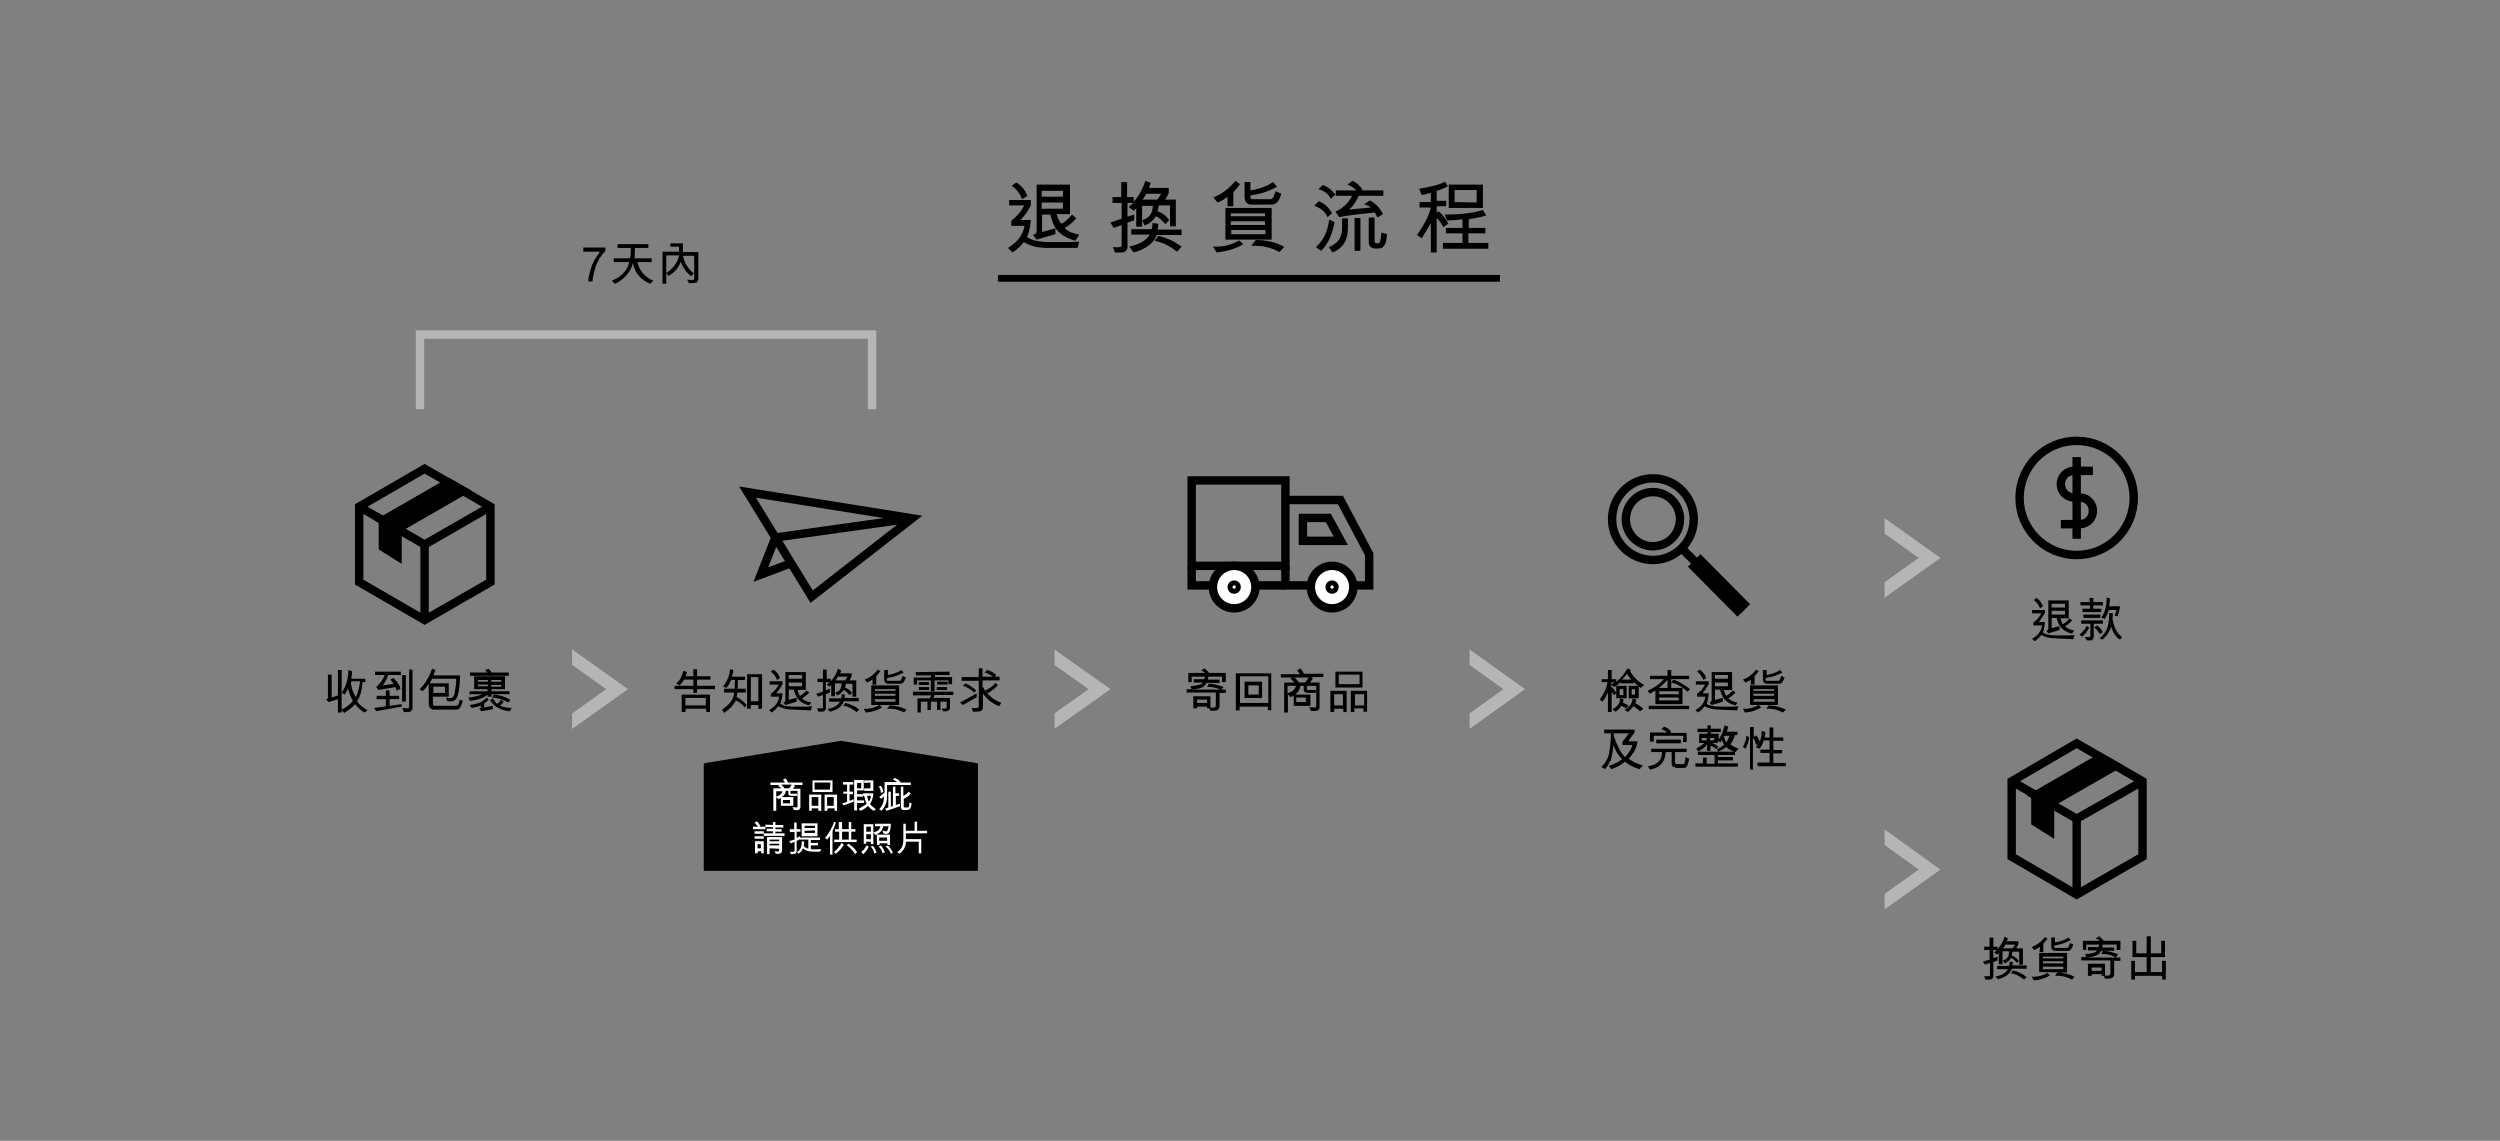 <?xml version="1.0" encoding="utf-8"?>
<!-- Generator: Adobe Illustrator 25.3.1, SVG Export Plug-In . SVG Version: 6.00 Build 0)  -->
<svg version="1.1" id="圖層_1" xmlns="http://www.w3.org/2000/svg" xmlns:xlink="http://www.w3.org/1999/xlink" x="0px" y="0px"
	 viewBox="0 0 600 273.8" style="enable-background:new 0 0 600 273.8;" xml:space="preserve">
<rect x="0" y="0" width="600" height="273.8" fill="#808080" stroke="none"/>
<style type="text/css">
	.st0{fill:none;stroke:#000000;stroke-width:1.623;stroke-miterlimit:10;}
	.st1{fill:none;stroke:#000000;stroke-width:2.02;stroke-miterlimit:10;}
	.st2{stroke:#000000;stroke-width:2.02;stroke-miterlimit:10;}
	.st3{fill:#FFFFFF;stroke:#000000;stroke-width:2.02;stroke-miterlimit:10;}
	.st4{fill:#FFFFFF;}
	.st5{clip-path:url(#SVGID_2_);fill:none;stroke:#B5B5B6;stroke-width:3.03;stroke-miterlimit:10;}
	.st6{clip-path:url(#SVGID_4_);fill:none;stroke:#B5B5B6;stroke-width:3.03;stroke-miterlimit:10;}
	.st7{clip-path:url(#SVGID_6_);fill:none;stroke:#B5B5B6;stroke-width:3.03;stroke-miterlimit:10;}
	.st8{clip-path:url(#SVGID_8_);fill:none;stroke:#B5B5B6;stroke-width:3.03;stroke-miterlimit:10;}
	.st9{clip-path:url(#SVGID_10_);fill:none;stroke:#B5B5B6;stroke-width:3.03;stroke-miterlimit:10;}
	.st10{fill:none;stroke:#B5B5B6;stroke-width:2.02;stroke-miterlimit:10;}
	.st11{fill:none;stroke:#000000;stroke-width:4.259;stroke-miterlimit:10;}
</style>
<g>
	<line class="st0" x1="239.5" y1="66.8" x2="360" y2="66.8"/>
</g>
<g>
	<g>
		<polygon class="st1" points="117.7,139.7 117.7,121.6 101.9,112.5 86.2,121.6 86.2,139.7 101.9,148.8 		"/>
		<polyline class="st1" points="86.2,121.6 101.9,130.7 117.7,121.6 		"/>
		<line class="st1" x1="101.9" y1="130.7" x2="101.9" y2="148.7"/>
		<g>
			<polygon class="st2" points="91.9,124.9 107.7,115.8 111.2,117.8 95.4,126.9 			"/>
			<polygon class="st2" points="95.4,126.9 95.4,133.5 91.9,131.3 91.9,124.9 			"/>
		</g>
	</g>
	<g>
		<polygon class="st1" points="514.2,205.6 514.2,187.5 498.4,178.4 482.8,187.5 482.8,205.6 498.4,214.7 		"/>
		<polyline class="st1" points="482.8,187.5 498.4,196.5 514.2,187.5 		"/>
		<line class="st1" x1="498.4" y1="196.5" x2="498.4" y2="214.6"/>
		<g>
			<polygon class="st2" points="488.5,190.9 504.2,181.8 507.7,183.8 492,192.8 			"/>
			<polygon class="st2" points="492,192.8 492,199.5 488.5,197.3 488.5,190.9 			"/>
		</g>
	</g>
	<g>
		<polyline class="st1" points="189.8,135.2 182.6,137.9 186.1,129 179.4,118.1 218.9,124.4 194.8,143.2 186.1,129 218.9,124.4 		
			"/>
	</g>
	<g>
		<rect x="286" y="115.3" class="st1" width="22.5" height="20.5"/>
		<polyline class="st1" points="308.5,120 321.7,120 328.6,133 328.6,140.5 308.5,140.5 308.5,135.8 		"/>
		<polyline class="st1" points="286,135.8 286,140.5 308.5,140.5 		"/>
		<circle class="st3" cx="319.7" cy="140.9" r="5.1"/>
		<circle class="st3" cx="296.2" cy="140.9" r="5.1"/>
		<polygon class="st1" points="318.8,124.3 321.8,129.8 312.7,129.8 312.7,124.3 		"/>
		<circle class="st1" cx="319.7" cy="140.9" r="0.6"/>
		<circle class="st1" cx="296.2" cy="140.9" r="0.6"/>
	</g>
	<g>
		<g>
			<path class="st1" d="M502.3,113h-4.5c-1.8,0-3.2,1.4-3.2,3.2c0,1.8,1.4,3.2,3.2,3.2h1.3c1.8,0,3.2,1.4,3.2,3.2
				c0,1.8-1.4,3.2-3.2,3.2h-4.5"/>
			<line class="st1" x1="498.4" y1="109.7" x2="498.4" y2="129.3"/>
		</g>
		<circle class="st1" cx="498.4" cy="119.5" r="13.7"/>
	</g>
	<g>
		<g>
			<path d="M82,170.3c1.1-0.5,2.1-1.3,2.7-2.1c-0.6-0.9-0.9-2-1.2-2.9c-0.2,0.4-0.5,1.1-0.8,1.4l-0.7-0.5c1.1-1.4,1.6-3.4,1.6-5.4
				l0.9,0.3c0,0.6-0.1,1.4-0.2,1.8h3.4v0.8h-0.7c-0.1,1.6-0.4,3.2-1.3,4.6c0.5,0.8,1.4,1.6,2.5,2.1l-0.6,0.6c-1-0.4-1.8-1.3-2.4-2
				c-0.6,0.8-1.6,1.5-2.6,2.1l-0.6-0.6v0.5h-0.9v-3.2l-2.2,0.7l-0.6-0.6c0.5-0.3,0.4-0.4,0.4-0.8v-5.2h0.9v5.5l1.5-0.5v-6.1H82
				V170.3z M84.2,163.9c0.2,1.3,0.5,2.3,1.2,3.4c0.6-1.3,0.9-2.5,1-3.8h-2L84.2,163.9z"/>
			<path d="M96.3,169.6l-6,1.1l-0.5-0.8c1.1-0.1,2-0.3,2.8-0.4v-1.7h-2.2V167h2.2v-1.3h0.9v1.3h2.3v0.8h-2.3v1.6l2.9-0.4V169.6z
				 M95.2,165.8c-0.1-0.4-0.2-0.6-0.3-0.9l-4.1,0.7l-0.5-0.7c0.9-0.9,1.7-1.8,2-2.9h-2.3v-0.8h6.2v0.8h-3c-0.4,1-0.8,1.9-1.4,2.5
				l2.7-0.4c-0.2-0.3-0.5-0.5-0.8-1l0.7-0.4c0.5,0.4,1.7,1.9,1.7,2.6L95.2,165.8z M96.5,168.4V162h0.9v6.4H96.5z M96.6,169.9
				c0.5,0.1,1.1,0.1,1.3,0.1c0.2-0.1,0.3-0.2,0.3-0.4v-8.9H99v9.3c0,0.4-0.4,0.9-1.1,0.9h-1L96.6,169.9z"/>
			<path d="M103.7,162.9c-0.1,0.3-0.4,0.7-0.6,1.1h4.6v3.2h-3.8v1.8c0,0.3,0.2,0.4,0.5,0.4h4.5c0.4-0.1,0.8,0.1,1-0.2
				c0.3-0.4,0.4-0.8,0.4-1.3l0.8,0.3c-0.3,0.7-0.4,1.4-0.9,1.9c-0.3,0.2-0.6,0.2-1,0.2h-5.2c-0.5,0-1.1-0.5-1.1-1.2v-5
				c-0.4,0.6-0.8,1.2-1.5,1.8l-0.7-0.5c1.4-1.3,2.4-3.2,3-4.9l0.8,0.3c-0.2,0.5-0.4,1-0.4,1.3h6.3c0,1.3-0.1,3.4-0.6,5
				c-0.2,0.5-0.4,1-1.3,1.2c-0.4,0.1-0.7,0-1.1,0c-0.1-0.3-0.2-0.5-0.4-0.9c0.6,0.1,1.3,0.3,1.7-0.1c0.4-0.4,0.4-0.9,0.5-1.5
				c0.2-1,0.3-1.9,0.3-2.9L103.7,162.9z M104,166.3h2.8v-1.5H104V166.3z"/>
			<path d="M112.8,165.9h4.2v-0.5h-3.2v-3.1h7.4v3.1h-3.2v0.5h4.3v0.7h-4.3v0.6H117v-0.5c-1,1-2.6,1.3-4.2,1.5l-0.4-0.8
				c1.3-0.1,2.6-0.4,3.3-0.8h-3.1L112.8,165.9L112.8,165.9z M115,170.1c0.3-0.1,0.4-0.2,0.4-0.3v-0.5c-0.5,0.3-1.3,0.4-2.2,0.6
				l-0.5-0.7c0.9-0.1,1.6-0.3,2.2-0.5s1.3-0.6,1.9-1.3l0.5,0.5c-0.4,0.4-0.7,0.7-1.1,0.9v1c0.6-0.1,1.3-0.3,2.1-0.4v0.8l-2.8,0.5
				L115,170.1z M117,161.4c-0.2-0.2-0.4-0.4-0.6-0.5l0.8-0.4c0.4,0.3,0.6,0.6,0.8,0.9h4.1v0.8h-9.3v-0.8H117z M117.1,163.2h-2.4v0.4
				h2.4V163.2z M114.7,164.3v0.4h2.4v-0.4H114.7z M118.3,167.6c0.4,0.6,0.7,1.1,1,1.3c0.4-0.2,0.6-0.4,0.9-1l0.7,0.5
				c-0.3,0.4-0.6,0.8-0.9,0.9c0.6,0.4,1.6,0.6,2.8,0.6l-0.4,0.8c-1.8-0.1-3.5-0.9-4.5-2.2l-0.3-0.5L118.3,167.6z M117.9,163.2v0.4
				h2.4v-0.4H117.9z M117.9,164.8h2.4v-0.4h-2.4V164.8z M122,168.6c-1.6-0.9-2.4-1-3.9-1.2l0.4-0.7c1.4,0.1,2.8,0.5,4,1.3L122,168.6
				z"/>
		</g>
	</g>
	<g>
		<g>
			<path d="M164.9,161.3c-0.1,0.4-0.3,0.8-0.4,1h1.9v-1.7h0.9v1.7h3.2v0.8h-3.2v1.5h4.3v0.8h-4.3v0.9h-0.9v-0.9h-4.5v-0.8h4.5v-1.5
				h-2.2c-0.3,0.4-0.6,1-1.2,1.4l-0.7-0.5c1-0.8,1.4-1.8,1.7-3L164.9,161.3z M164.5,170.9h-0.9v-4.2h6.8v4.2h-0.9v-0.8h-4.9
				L164.5,170.9L164.5,170.9z M164.5,169.3h4.9v-1.8h-4.9V169.3z"/>
			<path d="M173.5,164.7c1-1,1.6-2.6,1.7-4.1l0.8,0.2c0,0.6-0.2,1.2-0.4,1.6h3.2v0.8h-1.7c0,0.5,0,1.5-0.1,2.1h2v0.9h-2
				c-0.1,0.3-0.1,0.7-0.2,1.1c0.9,0.4,1.6,1,2.4,1.9l-0.5,0.6c-0.5-0.7-1.2-1.3-2.1-1.7c-0.5,1.1-1.6,2.2-2.8,3l-0.5-0.8
				c1.8-1.3,2.7-2.2,2.9-4.1h-2.4v-0.9h2.5c0.1-0.6,0-1.3,0.1-2.1h-0.9c-0.3,0.6-0.6,1.3-1.2,1.9L173.5,164.7z M180.2,170.1h-0.9
				v-8.3h3.6v8.3H182v-0.9h-1.8V170.1z M182,162.5h-1.8v5.8h1.8V162.5z"/>
			<path d="M190.2,170.3c-1.5,0-2.4-0.3-3.4-0.8c-0.5,0.6-1,1.1-1.6,1.5l-0.6-0.6c1.1-0.6,2.2-1.6,2.4-3.2h-2v-0.7
				c0.9-0.6,1.5-1.4,1.9-2.2h-2.2v-0.8h3.1v0.7c-0.4,0.8-1,1.6-1.5,2.2h1.5c-0.1,1-0.2,1.7-0.5,2.5c0.5,0.4,1.7,0.7,3.2,0.7h3.1
				l1.3-0.1l-0.3,1L190.2,170.3L190.2,170.3L190.2,170.3z M186.5,163.2c-0.3-0.8-0.8-1.5-1.5-2l0.6-0.5c0.8,0.5,1.3,1.2,1.6,2
				L186.5,163.2z M194.2,169.3c-2.6-0.7-3.2-2-3.7-3.8h-1.2v2.5c0.5-0.2,1.2-0.4,1.9-0.5v0.9l-2.7,0.8l-0.5-0.6
				c0.4-0.1,0.5-0.4,0.5-0.5v-6.8h4.9v4.3h-2c0.1,0.4,0.3,1,0.6,1.4c0.6-0.3,1.1-0.8,1.6-1.3l0.6,0.5c-0.5,0.6-1.2,1.1-1.7,1.4
				c0.6,0.6,1.5,0.9,2.2,1L194.2,169.3z M189.3,162v0.9h3.2V162H189.3z M189.3,163.8v0.9h3.2v-0.9H189.3z"/>
			<path d="M203.9,166.8c-0.5-0.5-0.9-1-1.4-1.2c-0.4,0.5-0.9,1.1-1.6,1.3l-0.4-0.7c1.3-0.4,1.4-1.1,1.5-2.2h-1.6v3.1h-0.9v-2.7
				l-0.4,0.4l-0.7-0.5c0.3-0.2,0.4-0.4,0.6-0.6h-0.8v2l1-0.4v0.9l-1,0.4v3.4c0,0.5-0.4,0.8-0.9,0.8h-0.9l-0.3-0.8c0.4,0,0.6,0,1,0
				c0.2,0,0.4-0.1,0.4-0.3v-2.9l-1.2,0.4l-0.4-0.7l1.6-0.5v-2.3h-1.3v-0.8h1.3v-2.2h0.9v2.2h1v0.6c0.8-0.9,1.4-1.9,1.7-3l0.8,0.4
				c-0.1,0.4-0.2,0.5-0.3,0.7h2.8v0.7c-0.2,0.4-0.4,0.8-0.5,1h1.6v3.9h-0.9v-3.1H203c0,0.3-0.1,0.5-0.2,0.9c0.6,0.3,1.1,0.5,1.7,1.3
				L203.9,166.8z M198.6,170.2c1.3-0.3,2.5-0.8,3-1.8h-2.6v-0.8h2.9c0.1-0.3,0.1-0.5,0.1-1l0.8,0.1c0,0.4-0.1,0.6-0.1,0.8h3.4v0.8
				h-3.6c-0.4,1.4-1.9,2.2-3.3,2.5L198.6,170.2z M201.1,162.4c-0.2,0.4-0.4,0.6-0.5,0.9h2.2c0.3-0.3,0.5-0.6,0.6-0.9H201.1z
				 M205.6,170.9c-0.8-0.6-2-1.4-3.2-1.5l0.5-0.7c1.3,0.3,2.3,0.8,3.3,1.6L205.6,170.9z"/>
			<path d="M211.7,169.8c-1.2,0.7-2.4,1.1-3.9,1.2l-0.5-0.9c1.5,0.1,2.7-0.3,3.8-0.9L211.7,169.8z M209.4,163
				c-0.3,0.3-0.8,0.6-1.3,0.8l-0.6-0.7c1.4-0.5,2.3-1.3,3.2-2.4l0.6,0.4c-0.4,0.4-0.7,0.9-1,1.2v2h-0.9V163z M209.1,169.2v-4.7h6.7
				v4.7H209.1z M214.9,165.8v-0.4H210v0.4H214.9z M214.9,166.5H210v0.5h4.9V166.5z M210,168.4h4.9v-0.6H210V168.4z M212.8,163.1
				c0,0.2,0.1,0.3,0.4,0.3h2.7c0.4,0,0.5-0.6,0.7-1.2l0.8,0.4c-0.4,1.1-0.7,1.5-1.3,1.5h-3c-0.5,0-0.9-0.4-0.9-1.1v-2.2h0.9v1.2
				c1.1-0.2,2.2-0.5,3.2-1.2l0.6,0.6c-1.3,0.7-2.5,1.1-3.9,1.3L212.8,163.1z M217,171c-1.2-0.6-2.4-1-4.1-0.9l0.6-0.8
				c1.5,0,2.8,0.4,4.1,1L217,171z"/>
			<path d="M223.1,167.6c0.2-0.3,0.3-0.5,0.4-0.7h-4.4V166h9.7v0.8h-4.5c-0.1,0.3-0.2,0.5-0.3,0.7h4v2.4c0,0.4-0.3,0.5-0.5,0.7
				c-0.4,0.2-0.8,0.1-1.2,0.1L226,170c0.4,0,0.7,0.1,1,0c0.2,0,0.2-0.1,0.2-0.3v-1.3h-1.5v2h-0.8v-2h-1.5v2h-0.8v-2h-1.6v2.6h-0.8
				v-3.4H223.1z M227.9,161.2v0.8h-3.5v0.5h4.1v1.7h-0.9v-0.9h-3.3v2.6h-0.9v-2.6h-3.3v1h-0.8v-1.7h4.1v-0.5h-3.6v-0.8L227.9,161.2z
				 M223,164.4h-2.5v-0.7h2.5V164.4z M223,165.6h-2.5v-0.7h2.5V165.6z M227.4,163.6v0.7h-2.5v-0.7H227.4z M224.8,165.6v-0.7h2.5v0.7
				H224.8z"/>
			<path d="M234.3,167.4c-0.8,0.4-2.2,1.3-3.2,1.8l-0.7-0.6c1.4-0.7,2.6-1.4,4-2.2V167.4L234.3,167.4z M239.8,169.5
				c-1.6-0.6-3.2-1.9-3.9-3.1v3.4c0,0.4-0.3,0.8-0.6,0.9c-0.5,0.1-1.3,0.1-1.8,0.1l-0.3-0.9c0.6,0,0.9,0.1,1.3,0
				c0.2,0,0.4-0.2,0.4-0.4v-6.1h-4.1v-0.9h4.1v-2.1h0.9v2h4.1v0.9h-4.1v1.4c1.1,2.1,2.6,3.2,4.5,4L239.8,169.5z M233.8,166.2
				c-0.8-0.7-1.6-1.3-2.7-1.6l0.6-0.6c0.8,0.3,2.2,1.3,2.6,1.7L233.8,166.2z M238.6,162.6c-0.5-0.4-1.5-1-2.3-1.2l0.6-0.6
				c0.9,0.2,1.5,0.6,2.2,1.2L238.6,162.6z M236.5,165.7c1-0.5,1.8-1,2.4-1.8l0.6,0.5c-0.7,0.9-1.5,1.4-2.5,2L236.5,165.7z"/>
		</g>
	</g>
	<g>
		<polygon points="234.7,209 168.9,209 168.9,183.2 201.8,177.8 234.7,183.2 		"/>
		<g>
			<g>
				<path class="st4" d="M186.3,191.3v3.3h-0.7v-5.4h1.9c-0.1-0.2-0.5-0.4-0.8-0.6l0.4-0.2h-2.2v-0.6h3.5c-0.1-0.2-0.3-0.4-0.5-0.6
					l0.6-0.4c0.3,0.3,0.5,0.6,0.6,1h3.5v0.6h-2.2l0.4,0.2c-0.2,0.4-0.4,0.6-0.5,0.7h1.8v4.5c0,0.3-0.3,0.5-0.5,0.6
					c-0.4,0.1-0.7,0-1.1,0c-0.1-0.3-0.2-0.4-0.3-0.7l1,0.1c0.1,0,0.2-0.1,0.2-0.2v-3.8h-1.7v0.5c0,0.1,0.1,0.2,0.3,0.2h1.3v0.5h-1.5
					c-0.4,0-0.6-0.3-0.6-0.4v-0.8h-0.6c0,0.5-0.4,1.2-1,1.5h2.8v2.1h-3v-1.9c-0.2,0.1-0.4,0.2-0.6,0.3L186.3,191.3z M186.3,191.2
					c0.9-0.3,1.4-0.8,1.5-1.3h-1.5V191.2z M187.5,188.3c0.3,0.3,0.5,0.5,0.8,0.9h1.1c0.3-0.4,0.4-0.5,0.6-0.9H187.5z M187.9,192.8
					h1.7V192h-1.7V192.8z"/>
				<path class="st4" d="M196.4,194.6V194h-1.6v0.6h-0.6v-3.9h2.9v3.9H196.4z M194.8,193.4h1.6v-2.1h-1.6V193.4z M199.8,187.3v2.8
					H195v-2.8H199.8z M199.3,187.8h-3.8v1.7h3.7L199.3,187.8z M198.5,194.6h-0.6v-3.9h3v3.9h-0.6V194h-1.6L198.5,194.6L198.5,194.6z
					 M200.1,191.3h-1.6v2.1h1.6V191.3z"/>
				<path class="st4" d="M202.1,192.8c0.5-0.1,0.9-0.2,1.2-0.4v-1.9h-0.9V190h0.9v-1.7h-1v-0.6h2.5v0.6h-0.9v1.7h0.8v0.6h-0.8v1.6
					c0.3-0.1,0.5-0.2,1-0.4v0.6l-2.4,0.9L202.1,192.8z M205,194.6v-7.4h2.3v2.5h-1.6v0.9h1.4v0.6h-1.4v0.9h1.7v0.6h-1.7v1.8H205z
					 M206.7,187.9h-1v1.3h1V187.9z M209.7,194.6c-0.5-0.3-0.9-0.6-1.4-1.2c-0.4,0.5-1.1,0.9-1.8,1.2l-0.4-0.5
					c0.5-0.3,1.2-0.6,1.9-1.2c-0.3-0.5-0.4-1.3-0.6-1.9h-0.3v-0.6h2.5c0,1-0.4,1.9-0.8,2.6c0.4,0.4,0.7,0.7,1.4,1.2L209.7,194.6z
					 M207.4,187.9v-0.6h2.2v2.5h-2.2v-0.6h1.5v-1.4L207.4,187.9L207.4,187.9z M208.1,191c0.1,0.5,0.2,0.8,0.4,1.4
					c0.3-0.4,0.5-0.8,0.5-1.4H208.1z"/>
				<path class="st4" d="M211.4,188.6c0.4,0.4,0.5,1,0.6,1.5l-0.6,0.2c0-0.6-0.2-1.1-0.5-1.5L211.4,188.6z M211,194.2
					c0.9-0.9,1.1-1.8,1.2-3.1c-0.2,0.2-0.5,0.4-0.7,0.6l-0.5-0.4c0.4-0.4,0.9-0.7,1.3-1.1v-2.5h3c-0.2-0.2-0.5-0.4-1-0.6l0.4-0.4
					c0.5,0.2,1,0.4,1.4,1l-0.1,0.1h2.6v0.6h-5.7v2.6c0,1.3-0.2,2.2-1.3,3.6L211,194.2z M213.2,190h0.6v3.6c0.1,0,0.4-0.1,0.5-0.2
					v-4.6h0.6v1.6h0.9v0.6H215v2.2c0.3-0.1,0.5-0.2,1-0.3c0,0.3,0,0.4,0,0.6c-1.1,0.4-1.9,0.6-3.2,1.1l-0.4-0.5l0.8-0.3V190z
					 M216.8,191c0.5-0.2,1-0.6,1.3-1l0.5,0.5c-0.5,0.6-1.2,1-1.7,1.2v1.9c0,0.2,0.1,0.2,0.3,0.2h0.7c0.3,0,0.4-0.7,0.3-1.2l0.6,0.2
					c-0.2,1.3-0.4,1.5-1,1.6h-1c-0.4,0-0.6-0.4-0.6-0.8v-4.8h0.6L216.8,191z"/>
				<path class="st4" d="M183.7,198.4v0.6h-3v-0.6h1.2c0-0.1-0.2-0.3-0.4-0.5c-0.1-0.1-0.2-0.3-0.4-0.4l0.5-0.4
					c0.4,0.3,0.6,0.7,0.9,1.1l-0.3,0.2L183.7,198.4z M181.1,200.1v-0.6h2.2v0.6H181.1z M181.1,201.3v-0.6h2.2v0.6H181.1z
					 M181.8,204.8h-0.6v-2.9h2.1v2.9h-0.6v-0.5h-0.8L181.8,204.8z M181.8,202.6v1h0.8v-1H181.8z M185.5,198v-0.7h0.6v0.7h1.9v0.6
					h-1.9v0.4h1.5v0.6h-1.5v0.4h2.2v0.6h-5V200h2.2v-0.5H184v-0.6h1.5v-0.4h-1.8v-0.6L185.5,198z M184.7,203.6v1.4h-0.6v-4.1h3.6
					v2.9c0,0.5,0,0.8-0.4,1c-0.3,0.2-0.7,0.1-1.1,0.1c-0.1-0.2-0.2-0.4-0.3-0.6c0.4,0,0.6,0.1,0.9,0c0.1,0,0.1-0.1,0.2-0.2v-0.4
					L184.7,203.6L184.7,203.6z M187,201.5h-2.3v0.4h2.3V201.5z M184.7,202.5v0.4h2.3v-0.4H184.7z"/>
				<path class="st4" d="M189.5,199h1.1v-1.6h0.6v1.6h0.9v0.6h-0.9v1.5l0.8-0.4v0.7c-0.3,0.2-0.5,0.3-0.8,0.4v2.5
					c0,0.3-0.2,0.5-0.4,0.6c-0.3,0.1-0.6,0.1-1,0.1c-0.1-0.2-0.1-0.4-0.2-0.6c0.4,0,0.6,0.1,0.9,0c0.1,0,0.2-0.2,0.2-0.4v-2
					c-0.2,0.1-0.5,0.3-0.9,0.4l-0.4-0.5c0.5-0.2,0.9-0.3,1.3-0.4v-1.8h-1.1L189.5,199z M191.3,204.5c0.8-0.5,1.2-1.4,1.1-2.6
					l0.6,0.1c0,0.4,0,0.7-0.1,1c0.2,0.4,0.8,0.6,1.1,0.7v-2.2h-2V201h4.8v0.6h-2.2v0.7h1.7v0.6h-1.7v0.9c0.7,0.1,1.6,0,2.5,0
					c-0.1,0.3-0.2,0.4-0.3,0.6h-1.8c-0.9,0-1.8-0.3-2.3-0.8c-0.2,0.4-0.4,0.9-1.1,1.3L191.3,204.5z M192.4,197.6h3.8v3.1h-3.8V197.6
					z M193.1,198.2v0.5h2.5v-0.5H193.1z M193.1,199.4v0.5h2.5v-0.6L193.1,199.4z"/>
				<path class="st4" d="M200.6,197.4c-0.2,0.7-0.5,1.4-0.8,2.1v5.6h-0.6v-4.5c-0.1,0.2-0.3,0.4-0.7,0.9l-0.5-0.4
					c1-1.1,1.7-2.5,2.2-3.9L200.6,197.4z M200.1,204.5c0.8-0.6,1.4-1.4,1.9-2.2l0.5,0.4c-0.4,0.9-1.1,1.5-1.9,2.2L200.1,204.5z
					 M202.1,197.3v1.7h1.6v-1.7h0.6v1.7h1v0.6h-1v1.9h1.3v0.6h-5.4v-0.6h1.2v-1.9h-1V199h0.9v-1.7H202.1z M202.1,199.6v1.9h1.6v-1.9
					H202.1z M203.7,202.5c0.3,0.2,0.5,0.5,0.8,0.6c0.4,0.4,0.9,0.9,1.2,1.5c-0.2,0.1-0.4,0.3-0.5,0.4c-0.4-0.8-1.2-1.5-2-2.2
					L203.7,202.5z"/>
				<path class="st4" d="M206.7,204.5c0.4-0.4,0.7-0.6,0.9-1c0.1-0.2,0.3-0.4,0.4-0.6c0.2,0.1,0.4,0.2,0.5,0.3
					c-0.3,0.7-0.7,1.2-1.3,1.8L206.7,204.5z M209.6,197.8v4.8H209V202h-1.1v0.5h-0.6v-4.7L209.6,197.8z M207.9,201.4h1.1v-1.2h-1.1
					V201.4z M207.9,198.4v1.2h1.1v-1.2H207.9z M209.8,204.8c-0.1-0.6-0.4-1.3-0.9-1.6l0.6-0.2c0.4,0.4,0.6,1,0.9,1.6L209.8,204.8z
					 M212,198.2c-0.1,0.4-0.2,0.7-0.4,1.1c-0.4,0.6-0.9,0.8-1.5,1.1l-0.5-0.6c0.6-0.2,1.1-0.3,1.4-0.8c0.2-0.3,0.3-0.5,0.3-0.7H210
					v-0.6h3.8c0,0.7-0.1,1.3-0.3,1.9c-0.1,0.3-0.3,0.4-0.5,0.5s-0.4,0-0.6,0l-0.4-0.1l-0.2-0.7c0.4,0.1,0.7,0.3,1,0.2
					c0.2-0.1,0.2-0.3,0.3-0.5c0.1-0.3,0.1-0.5,0.2-0.7H212z M210.4,200.3h3.2v2.5H213v-0.4h-1.9v0.4h-0.6L210.4,200.3L210.4,200.3z
					 M211.4,202.9c0.4,0.4,0.7,1,1,1.6c-0.2,0.1-0.4,0.2-0.6,0.3c-0.1-0.5-0.4-1.3-1-1.6L211.4,202.9z M212.9,201.8v-0.8H211v0.8
					H212.9z M213.8,204.9c-0.2-0.6-0.6-1.3-1.3-1.7l0.6-0.3c0.5,0.4,0.8,1.1,1.2,1.7L213.8,204.9z"/>
				<path class="st4" d="M215.3,204.5c0.9-0.5,1.5-1.4,1.5-2.9v-3.9h0.6v1.7h2.1v-2.2h0.6v2.2h2.4v0.6h-5.1v1.4h3.7v3.4h-0.6v-2.8
					h-3c-0.2,0.8-0.2,1.8-1.6,2.9L215.3,204.5z"/>
			</g>
		</g>
	</g>
	<g>
		<g>
			<path d="M289.9,163.1h2.8v0.8h-3.1c-0.7,1.4-2.1,1.4-3.6,1.6h8.2v0.8h-1.5v3.1c0,0.4-0.1,0.7-0.4,0.9c-0.4,0.4-1.2,0.2-1.8,0.3
				l-0.3-0.8c0.5,0,0.9,0.1,1.3,0c0.1,0,0.3-0.3,0.3-0.5v-3.1h-7v-0.8h1.2l-0.3-0.7c1-0.1,1.8-0.2,2.5-0.5c0.2-0.2,0.5-0.3,0.5-0.4
				h-2.2v-0.8h2.5c0.1-0.2,0.2-0.4,0.2-0.8l0.8,0.2L289.9,163.1z M289.1,160.4c0.4,0.4,0.8,0.7,1.1,1.1h4v2.2h-0.9v-1.3H286v1.3
				h-0.8v-2.2h4c-0.1-0.2-0.5-0.4-0.9-0.6L289.1,160.4z M289.7,170v-0.4h-2.4v0.4h-0.9v-2.9h4.1v2.9H289.7z M289.7,168.7v-0.8h-2.4
				v0.8H289.7z M293.2,165.7c-0.4-0.1-0.5-0.3-0.8-0.4c-0.8-0.3-1.7-0.5-2.7-0.4c0.2-0.4,0.3-0.5,0.4-0.8c1.3,0,2.4,0.4,3.6,0.8
				C293.4,165.1,293.2,165.4,293.2,165.7z"/>
			<path d="M304.3,170.4v-0.8h-6.8v0.9h-0.9v-8.9h8.5v8.9L304.3,170.4z M297.6,168.7h6.8v-6.4h-6.8V168.7z M298.7,167.5v-3.9h4.2
				v3.9H298.7z M299.6,166.7h2.5v-2.2h-2.5V166.7z"/>
			<path d="M309.1,166.6v4.4h-0.9v-7.2h2.5c-0.2-0.2-0.5-0.5-1-0.9l0.5-0.3h-2.8v-0.8h4.6c-0.1-0.2-0.4-0.5-0.7-0.9l0.8-0.5
				c0.4,0.5,0.7,0.9,0.8,1.3h4.7v0.8h-3l0.5,0.3c-0.3,0.4-0.5,0.8-0.7,1h2.3v6c0,0.4-0.3,0.7-0.7,0.8c-0.4,0.1-1,0-1.4,0
				c-0.1-0.3-0.2-0.5-0.4-0.9l1.4,0.1c0.2,0,0.3-0.1,0.3-0.3v-4.9h-2.2v0.8c0,0.2,0.1,0.2,0.4,0.2h1.7v0.7h-2
				c-0.4,0-0.9-0.3-0.9-0.6v-1.1h-0.8c-0.1,0.7-0.5,1.6-1.3,2.1h3.7v2.7h-4v-2.5c-0.2,0.2-0.5,0.3-0.8,0.4L309.1,166.6z M309,166.4
				c1.3-0.4,1.9-1.1,2-1.8h-2V166.4z M310.7,162.6c0.4,0.4,0.7,0.7,1.1,1.2h1.4c0.4-0.4,0.5-0.6,0.9-1.2H310.7z M311.1,168.5h2.3
				v-1.1h-2.3V168.5z"/>
			<path d="M322.4,170.9v-0.8h-2.2v0.8h-0.9v-5.1h3.9v5.1H322.4z M320.2,169.3h2.1v-2.7h-2.1V169.3z M327,161.2v3.8h-6.5v-3.8H327z
				 M326.3,161.9h-5v2.3h5V161.9z M325.1,170.9h-0.9v-5.1h3.9v5h-0.9V170H325L325.1,170.9L325.1,170.9L325.1,170.9z M327.4,166.6
				h-2.2v2.7h2.2L327.4,166.6L327.4,166.6z"/>
		</g>
	</g>
	<g>
		<g>
			<path d="M393.8,165.1c-0.2-0.1-0.4-0.2-0.5-0.3v2.8h-2.4v-3h2.3c-0.5-0.3-0.8-0.6-1.1-1v0.4h-3.1v-0.3c-0.4,0.4-0.9,0.7-1.6,1.2
				l-0.7-0.6c0.3-0.2,0.6-0.4,0.9-0.5h-0.9v1.2l0.1-0.1c0.5,0.4,0.8,0.9,1.2,1.5l-0.7,0.4c-0.3-0.4-0.5-0.8-0.5-1v5.1h-0.9v-4.7
				c-0.3,0.5-0.6,1.4-1.3,2.2l-0.7-0.5c1-1.3,1.7-2.7,1.9-4.2h-1.4V163h1.5v-2.2h0.9v2.2h1.1v0.6c0.9-0.6,2-1.9,2.7-3.2
				c0.3,0.1,0.5,0.3,0.8,0.4c-0.1,0.1-0.1,0.3-0.2,0.3c0.8,1.3,2,2.6,3.4,3.3L393.8,165.1z M390.3,170c-0.4-0.2-0.8-0.4-1.2-0.6
				c-0.3,0.5-0.8,1.1-1.4,1.4c-0.3-0.2-0.5-0.4-0.7-0.6c1.1-0.5,1.8-1.4,1.8-2.5c0.4,0,0.6,0.1,0.9,0.2c-0.1,0.4-0.2,0.6-0.2,0.8
				c0.5,0.1,0.9,0.4,1.4,0.7L390.3,170z M390.4,167.6h-2.5v-3h2.5V167.6z M388.7,166.8h0.9v-1.4h-0.9V166.8z M391.5,163.1
				c-0.4-0.5-0.6-0.7-1-1.4c-0.4,0.5-0.9,1.1-1.2,1.4H391.5z M393.6,170.7c-0.4-0.4-1.2-1-1.6-1.2c-0.3,0.4-0.9,1.1-1.3,1.4
				l-0.8-0.6c1.1-0.4,1.8-1.4,1.9-2.6l0.9,0.2c0,0.4-0.2,0.7-0.2,0.9c0.6,0.3,1.3,0.7,1.9,1.3L393.6,170.7z M392.4,165.4h-0.8v1.3
				h0.8V165.4z"/>
			<path d="M395.4,165.8c1.5-0.7,3-1.6,3.9-2.8h-3.3v-0.8h4.2v-1.4h0.9v1.4h4.3v0.8h-4.3v2.1h-0.9v-2c-0.5,0.7-1.4,1.5-2.1,2h5.7
				v3.9h-6.5v-3.3c-0.3,0.2-0.9,0.5-1.3,0.8L395.4,165.8z M395.7,169.4h9.7v0.8h-9.7V169.4z M398.2,165.9v0.7h4.7v-0.7H398.2z
				 M398.2,167.4v0.7h4.7v-0.7H398.2z M405,166c-1.1-1-2.3-1.8-3.9-2.2l0.5-0.7c1.4,0.4,2.8,1.4,4,2.3L405,166z"/>
			<path d="M412.5,170.3c-1.5,0-2.4-0.3-3.4-0.8c-0.4,0.6-1,1.1-1.6,1.5l-0.6-0.6c1.1-0.6,2.2-1.6,2.4-3.2h-2v-0.7
				c0.9-0.6,1.5-1.4,1.9-2.2H407v-0.8h3.1v0.7c-0.5,0.8-1,1.6-1.5,2.2h1.5c-0.1,1-0.2,1.7-0.5,2.5c0.5,0.4,1.7,0.7,3.2,0.7h3.1
				l1.3-0.1l-0.3,1L412.5,170.3L412.5,170.3z M408.8,163.2c-0.3-0.8-0.8-1.5-1.5-2l0.6-0.5c0.8,0.5,1.3,1.2,1.6,2L408.8,163.2z
				 M416.5,169.3c-2.6-0.7-3.2-2-3.7-3.8h-1.2v2.5c0.5-0.2,1.2-0.4,1.9-0.5v0.9l-2.7,0.8l-0.5-0.6c0.4-0.1,0.5-0.4,0.5-0.5v-6.8h4.9
				v4.3h-2c0.1,0.4,0.3,1,0.6,1.4c0.6-0.3,1.1-0.8,1.6-1.3l0.6,0.5c-0.5,0.6-1.2,1.1-1.7,1.4c0.6,0.6,1.5,0.9,2.2,1L416.5,169.3z
				 M411.6,162v0.9h3.1V162H411.6z M411.6,163.8v0.9h3.1v-0.9H411.6z"/>
			<path d="M422.7,169.8c-1.2,0.7-2.4,1.1-3.9,1.2l-0.5-0.9c1.5,0.1,2.7-0.3,3.8-0.9L422.7,169.8z M420.3,163
				c-0.3,0.3-0.8,0.6-1.4,0.8l-0.6-0.7c1.4-0.5,2.3-1.3,3.2-2.4l0.6,0.4c-0.4,0.4-0.7,0.9-1,1.2v2h-0.9V163z M420,169.2v-4.7h6.7
				v4.7H420z M425.8,165.8v-0.4h-5v0.4H425.8z M425.8,166.5h-5v0.5h5V166.5z M420.9,168.4h5v-0.6h-5V168.4z M423.7,163.1
				c0,0.2,0.1,0.3,0.4,0.3h2.7c0.4,0,0.5-0.6,0.7-1.2l0.8,0.4c-0.4,1.1-0.7,1.5-1.3,1.5h-3c-0.5,0-0.9-0.4-0.9-1.1v-2.2h0.9v1.2
				c1.1-0.2,2.2-0.5,3.2-1.2l0.6,0.6c-1.3,0.7-2.5,1.1-3.9,1.3L423.7,163.1z M427.9,171c-1.2-0.6-2.4-1-4-0.9l0.6-0.8
				c1.5,0,2.8,0.4,4.1,1L427.9,171z"/>
			<path d="M386.1,183.8c1.3-0.4,2.3-0.9,3.2-1.6c-1-1-1.6-2.1-2.1-3.4c-0.1,1.6-0.4,2.9-0.6,3.6c-0.4,0.8-0.8,1.5-1.4,2.2
				c-0.4-0.2-0.5-0.4-0.9-0.5c0.9-0.9,1.5-1.8,1.8-2.9c0.2-1,0.3-1.8,0.4-2.8c0.1-0.9,0.1-1.7,0.1-2.4H385v-0.9h7.3v0.7
				c-0.5,0.7-1.1,1.4-1.5,2.1h2.2c-0.1,0.9-0.4,1.7-0.7,2.3c-0.5,0.7-0.9,1.4-1.4,1.9c0.9,0.7,2.1,1.3,3.4,1.6l-0.8,0.9
				c-1.4-0.4-2.4-0.9-3.5-1.8c-0.9,0.8-1.9,1.3-3.3,1.8L386.1,183.8z M387.3,176.5c0.4,1.4,0.8,2.2,1.2,3c0.4,0.8,0.7,1.3,1.5,2.2
				c0.7-0.7,1.5-1.9,1.8-2.9h-2.4v-0.8c0.5-0.7,1.3-1.6,1.5-2h-3.6V176.5z"/>
			<path d="M402,184.1c-0.7,0-0.8-0.4-0.8-0.9v-2.7h-1.4c-0.2,1.4-0.5,3.6-3.8,4.2l-0.5-0.8c1.4-0.2,3.3-0.7,3.4-3.4h-2.6v-0.8h8.5
				v0.8h-2.8v2.4c0,0.3,0.1,0.5,0.4,0.5h1.4c0.3,0,0.4-0.1,0.5-0.3c0.1-0.4,0.2-0.8,0.2-1.4l0.9,0.4c-0.2,0.9-0.4,2.2-1.2,2.2H402
				V184.1z M404,176.6h-7.1v1.4H396v-2.2h4.1c-0.3-0.3-0.9-0.7-1.4-0.8l0.7-0.6c0.6,0.2,1.3,0.6,1.7,1.3l-0.3,0.2h4v2.2h-0.9
				L404,176.6L404,176.6z M403.4,178.4h-5.9v-0.9h5.9V178.4z"/>
			<path d="M408.7,183.3v-1.5h0.9v1.5h1.9v-2.1h-4v-0.8h8.9v0.8h-4.1v0.5h3.6v0.8h-3.6v0.7h4.8v0.8h-10.2v-0.8H408.7z M416.5,180.5
				c-0.9-0.3-1.6-0.6-2.2-1.2c-0.5,0.4-1.2,0.7-1.9,1.1l-0.4-0.6c0.7-0.3,1.3-0.6,1.8-1.1c-0.3-0.4-0.4-0.7-0.5-1.1l-0.4,0.6
				l-0.6-0.4v0.5h-1.4c0.5,0.2,1,0.5,1.5,0.9l-0.5,0.6c-0.4-0.4-1-0.7-1.4-0.8v1.2h-0.8v-1.6c-0.3,0.6-1.2,1.4-2.2,1.7l-0.4-0.7
				c0.9-0.4,1.5-0.8,1.9-1.3h-1.2v-2.2h2v-0.4h-2.4v-0.8h2.4v-0.8h0.8v0.8h2.4v0.8h-2.4v0.4h1.9v1.4c0.8-1.2,1.1-2.2,1.4-3.4
				l0.9,0.3c-0.1,0.5-0.3,0.9-0.4,1.2h2.6v0.8h-0.6c-0.1,0.2-0.2,0.5-0.3,0.8c-0.2,0.5-0.5,1.1-0.8,1.4c0.3,0.4,1.4,0.9,2,1.1
				L416.5,180.5z M408.4,177.1v0.6h1.2v-0.6H408.4z M410.4,178.7l0.2-0.2h-0.2V178.7z M411.4,177.1h-1v0.6h1V177.1z M413.8,176.6
				c0,0,0,0.1-0.1,0.2c0.3,0.6,0.4,1.1,0.6,1.4c0.3-0.4,0.6-1.1,0.8-1.6L413.8,176.6L413.8,176.6z"/>
			<path d="M418.3,179.3c0.4-0.9,0.8-1.6,0.8-2.7l0.7,0.3c-0.1,1-0.4,2-0.9,2.8L418.3,179.3z M420,184.7v-10.2h0.9v2.4l0.6-0.4
				c0.4,0.4,0.7,1.1,0.8,1.4c0.4-0.5,0.5-1.5,0.5-2.5l0.9,0.3c0,0.5-0.1,1-0.2,1.3h1.2v-2.4h0.9v2.4h2.4v0.8h-2.4v2.2h2.1v0.8h-2.1
				v2.3h3v0.8h-6.8V183h2.9v-2.3h-2.2v-0.8h2.2v-2.2h-1.4c-0.2,0.6-0.5,1.4-1,2l-0.9-0.4c0.4-0.4,0.5-0.6,0.5-0.7l-0.4,0.2
				c-0.2-0.6-0.3-1.1-0.8-1.7v7.6L420,184.7L420,184.7z"/>
		</g>
	</g>
	<g>
		<g>
			<path d="M493.3,153.2c-1.5,0-2.4-0.3-3.4-0.8c-0.4,0.6-1,1.1-1.6,1.5l-0.6-0.6c1.1-0.6,2.2-1.6,2.4-3.2H488v-0.7
				c0.9-0.6,1.5-1.4,1.9-2.2h-2.2v-0.8h3.1v0.7c-0.5,0.8-1,1.6-1.5,2.2h1.5c-0.1,1-0.2,1.7-0.5,2.5c0.5,0.4,1.7,0.7,3.2,0.7h3.1
				l1.3-0.1l-0.3,1L493.3,153.2L493.3,153.2L493.3,153.2z M489.6,146c-0.3-0.8-0.8-1.5-1.5-2l0.6-0.5c0.8,0.4,1.3,1.2,1.6,2
				L489.6,146z M497.3,152.1c-2.6-0.7-3.2-2-3.7-3.8h-1.2v2.5c0.5-0.2,1.2-0.4,1.9-0.5v0.9l-2.7,0.8l-0.5-0.6
				c0.4-0.1,0.5-0.4,0.5-0.5v-6.8h4.9v4.3h-2c0.1,0.4,0.3,1,0.6,1.4c0.6-0.3,1.1-0.8,1.6-1.4l0.6,0.5c-0.5,0.6-1.2,1.1-1.7,1.4
				c0.6,0.6,1.5,0.9,2.2,1L497.3,152.1z M492.4,144.9v0.9h3.2v-0.9H492.4z M492.4,146.6v0.9h3.2v-0.9H492.4z"/>
			<path d="M499.1,152.3c0.7-0.6,1.4-1.3,1.7-2.1l0.6,0.4c-0.4,0.9-1,1.6-1.7,2.2L499.1,152.3z M499.3,145.3v-0.8h2.2v-1h0.9v1h2.3
				v0.8h-2.3v0.8h1.9v0.8h-4.5v-0.8h1.8v-0.8C501.7,145.3,499.3,145.3,499.3,145.3z M500.3,152.9h1c0.2,0,0.4-0.1,0.4-0.4v-2.8h-2.2
				v-0.8h5.2v0.8h-2.2v3c0,0.5-0.2,1-0.8,1h-0.8L500.3,152.9z M500,148.3v-0.8h4.1v0.8H500z M503.3,150.1c0.7,0.5,1,0.9,1.4,1.6
				l-0.7,0.5c-0.4-0.6-0.8-1.2-1.4-1.6L503.3,150.1z M503.9,153.2c1.8-1.5,2-2.8,2.2-4.1c0.1-0.4,0.1-1.4,0.1-2l0.9,0.1l-0.1,1.4
				c0.3,1.6,0.9,3.3,2.3,4.3l-0.5,0.6c-1.1-0.6-1.9-2.1-2.1-3.1c-0.4,1.2-0.9,2-2.1,3.1L503.9,153.2z M507.5,147.8
				c0.2-0.5,0.4-1.1,0.5-1.4h-1.9c-0.2,0.7-0.5,1.4-1,2.2l-0.8-0.4c1-1.3,1.3-3,1.3-4.8l0.8,0.2c0,0.7-0.1,1.3-0.2,1.9h2.6
				c-0.1,0.9-0.3,1.6-0.5,2.4L507.5,147.8z"/>
		</g>
	</g>
	<g>
		<g>
			<path d="M484.1,231.1c-0.5-0.5-0.9-1-1.4-1.2c-0.4,0.5-0.9,1.1-1.6,1.3l-0.4-0.7c1.3-0.4,1.4-1.1,1.5-2.2h-1.6v3.1h-0.9v-2.7
				l-0.4,0.4l-0.7-0.5c0.3-0.2,0.5-0.4,0.6-0.6h-0.8v2l1-0.4v0.9l-1,0.4v3.4c0,0.5-0.4,0.8-0.9,0.8h-1l-0.3-0.8c0.4,0,0.6,0,1,0
				c0.2,0,0.4-0.1,0.4-0.3v-2.9l-1.2,0.4l-0.5-0.7l1.6-0.5v-2.3h-1.3v-0.8h1.3V225h0.9v2.2h1v0.6c0.8-0.9,1.4-1.9,1.7-3l0.8,0.4
				c-0.1,0.4-0.2,0.5-0.3,0.7h2.8v0.7c-0.2,0.4-0.4,0.8-0.5,1h1.6v3.9h-0.9v-3.1h-1.6c0,0.3-0.1,0.5-0.2,0.9
				c0.6,0.3,1.1,0.5,1.7,1.3L484.1,231.1z M478.9,234.4c1.3-0.3,2.5-0.8,3-1.8h-2.6v-0.8h2.9c0.1-0.3,0.1-0.5,0.1-1l0.8,0.1
				c0,0.4-0.1,0.6-0.1,0.8h3.4v0.8h-3.6c-0.4,1.4-1.9,2.2-3.3,2.5L478.9,234.4z M481.3,226.7c-0.2,0.4-0.4,0.6-0.5,0.9h2.2
				c0.3-0.3,0.5-0.6,0.6-0.9H481.3z M485.8,235.1c-0.8-0.6-2-1.4-3.2-1.5l0.5-0.7c1.3,0.3,2.3,0.8,3.3,1.6L485.8,235.1z"/>
			<path d="M492,234.1c-1.2,0.7-2.4,1.1-3.9,1.2l-0.5-0.9c1.5,0.1,2.7-0.3,3.8-0.9L492,234.1z M489.6,227.2
				c-0.3,0.3-0.8,0.6-1.4,0.8l-0.6-0.7c1.3-0.5,2.3-1.3,3.2-2.4l0.6,0.4c-0.4,0.4-0.7,0.9-1,1.2v2h-0.9L489.6,227.2L489.6,227.2z
				 M489.4,233.3v-4.6h6.7v4.7L489.4,233.3L489.4,233.3z M495.2,230v-0.4h-4.9v0.4H495.2z M495.2,230.7h-4.9v0.5h4.9V230.7z
				 M490.3,232.6h4.9V232h-4.9V232.6z M493,227.2c0,0.2,0.1,0.3,0.4,0.3h2.7c0.4,0,0.5-0.6,0.7-1.2l0.8,0.4
				c-0.4,1.1-0.7,1.5-1.4,1.5h-3c-0.5,0-0.9-0.4-0.9-1.1V225h0.9v1.2c1.1-0.2,2.2-0.5,3.2-1.2l0.6,0.6c-1.3,0.7-2.5,1.1-3.9,1.3
				L493,227.2z M497.3,235.1c-1.2-0.6-2.4-1-4.1-0.9l0.6-0.8c1.5,0,2.8,0.4,4.1,1L497.3,235.1z"/>
			<path d="M504.6,227.4h2.8v0.8h-3.1c-0.7,1.4-2.1,1.4-3.6,1.6h8.2v0.8h-1.5v3.1c0,0.4-0.1,0.7-0.4,0.9c-0.5,0.4-1.2,0.2-1.8,0.3
				l-0.3-0.8c0.5,0,0.9,0.1,1.3,0c0.1,0,0.3-0.3,0.3-0.5v-3.1h-7v-0.8h1.2l-0.3-0.7c1-0.1,1.8-0.2,2.5-0.5c0.2-0.2,0.4-0.3,0.4-0.4
				h-2.2v-0.8h2.5c0.1-0.2,0.2-0.4,0.2-0.8l0.8,0.2L504.6,227.4z M503.8,224.7c0.4,0.4,0.8,0.7,1.1,1.1h4v2.2h-0.9v-1.3h-7.3v1.3
				h-0.8v-2.2h4c-0.1-0.2-0.5-0.4-0.9-0.6L503.8,224.7z M504.4,234.2v-0.4H502v0.4h-0.9v-2.9h4.1v2.9H504.4z M504.4,233v-0.8H502
				v0.8H504.4z M507.8,229.8c-0.4-0.1-0.5-0.3-0.8-0.4c-0.8-0.3-1.7-0.5-2.7-0.4c0.2-0.4,0.3-0.5,0.4-0.8c1.3,0,2.4,0.4,3.6,0.8
				C508.1,229.4,507.9,229.7,507.8,229.8z"/>
			<path d="M515.2,233.3v-3.6h-3.4v-3.9h0.9v3h2.5v-4.1h1v4.1h2.5v-3h0.9v3.9h-3.4v3.6h2.7v-2.7h0.9v4.5h-0.9v-0.9h-6.5v0.9h-0.9
				v-4.5h0.9v2.7L515.2,233.3L515.2,233.3L515.2,233.3z"/>
		</g>
	</g>
	<g>
		<g>
			<g>
				<defs>
					<rect id="SVGID_1_" x="137.3" y="152.7" width="15.1" height="25.3"/>
				</defs>
				<clipPath id="SVGID_2_">
					<use xlink:href="#SVGID_1_"  style="overflow:visible;"/>
				</clipPath>
				<polyline class="st5" points="133.5,155 148.1,165.4 133.5,175.8 				"/>
			</g>
		</g>
	</g>
	<g>
		<g>
			<g>
				<defs>
					<rect id="SVGID_3_" x="253.1" y="152.7" width="15.1" height="25.3"/>
				</defs>
				<clipPath id="SVGID_4_">
					<use xlink:href="#SVGID_3_"  style="overflow:visible;"/>
				</clipPath>
				<polyline class="st6" points="249.2,155 263.9,165.4 249.2,175.8 				"/>
			</g>
		</g>
	</g>
	<g>
		<g>
			<g>
				<defs>
					<rect id="SVGID_5_" x="352.7" y="152.7" width="15.1" height="25.3"/>
				</defs>
				<clipPath id="SVGID_6_">
					<use xlink:href="#SVGID_5_"  style="overflow:visible;"/>
				</clipPath>
				<polyline class="st7" points="348.9,155 363.4,165.4 348.9,175.8 				"/>
			</g>
		</g>
	</g>
	<g>
		<g>
			<g>
				<defs>
					<rect id="SVGID_7_" x="452.3" y="121.2" width="15.1" height="25.3"/>
				</defs>
				<clipPath id="SVGID_8_">
					<use xlink:href="#SVGID_7_"  style="overflow:visible;"/>
				</clipPath>
				<polyline class="st8" points="448.5,123.5 463.1,133.9 448.5,144.3 				"/>
			</g>
		</g>
	</g>
	<g>
		<g>
			<g>
				<defs>
					<rect id="SVGID_9_" x="452.3" y="196.1" width="15.1" height="25.3"/>
				</defs>
				<clipPath id="SVGID_10_">
					<use xlink:href="#SVGID_9_"  style="overflow:visible;"/>
				</clipPath>
				<polyline class="st9" points="448.5,198.2 463.1,208.7 448.5,219.1 				"/>
			</g>
		</g>
	</g>
	<g>
		<polyline class="st10" points="100.8,98.2 100.8,80.3 209.3,80.3 209.3,98.2 		"/>
		<g>
			<g>
				<path d="M141.2,67.6c0-1.1,0.4-2.6,0.9-4c0.4-0.9,0.7-1.5,1.3-2.3c0.3-0.5,0.4-0.5,0.6-0.9h-4v-1h5.3v0.8
					c-1,1.1-1.8,2.2-2.3,3.7c-0.4,1.2-0.7,2.5-0.8,3.6L141.2,67.6C141.2,67.5,141.2,67.6,141.2,67.6z"/>
				<path d="M156,68.1c-2-0.9-3.6-2.3-4.1-5c-0.4,2-2.2,4.1-4.3,5l-0.8-0.7c2.1-0.9,3.8-2.3,4.2-4.5h-3.7V62h3.9
					c0.2-0.8,0.2-1.7,0.2-2.5h-3.2v-0.9h7.4v0.9h-3.2c-0.1,0.8,0,1.8-0.1,2.5h4.1v0.9h-3.4c0.5,2.2,1.6,3.4,3.8,4.5L156,68.1z"/>
				<path d="M164.9,67.1c0.5,0.1,1,0.1,1.4,0.1c0.2,0,0.3-0.2,0.3-0.4v-5.4h-2.7c0.5,2.1,1.4,3.2,2.6,4.2l-0.6,0.7
					c-1.2-0.9-2.1-2.2-2.5-3.5c-0.5,1.3-1.5,2.7-3,3.4l-0.5-0.7c1.5-0.9,2.7-2.4,3.1-4.2h-3.1v6.8h-0.9v-7.7h4c0-0.4-0.1-0.8,0-1.2
					h-2.1v-0.8h3c0,0.9,0,1.5,0,2.1h3.7v6.3c0,0.3-0.1,0.6-0.3,0.9c-0.3,0.3-1.4,0.2-1.9,0.3L164.9,67.1z"/>
			</g>
		</g>
	</g>
	<g>
		<circle class="st1" cx="396.7" cy="124.6" r="9.8"/>
		<circle class="st1" cx="396.7" cy="124.6" r="6.5"/>
		<line class="st1" x1="403.6" y1="131.6" x2="418.5" y2="146.5"/>
		<line class="st11" x1="406.6" y1="134.5" x2="418.5" y2="146.5"/>
	</g>
</g>
<g>
	<path d="M251.4,59.5c-2.6,0-4.1-0.5-5.7-1.4c-0.7,1-1.6,1.7-2.7,2.5l-1.1-1.1c1.8-1.1,3.5-2.6,4-5.3h-3.2v-1.2
		c1.4-1.1,2.5-2.4,3.1-3.7h-3.6V48h5.2v1.3c-0.7,1.4-1.6,2.6-2.5,3.5h2.5c-0.1,1.6-0.4,2.8-0.9,4.1c0.9,0.7,2.8,1.2,5.3,1.2h5
		L259,58l-0.4,1.5L251.4,59.5L251.4,59.5z M245.3,47.8c-0.5-1.3-1.3-2.4-2.5-3.2l1.1-0.8c1.3,0.7,2.2,2,2.7,3.2L245.3,47.8z
		 M258.1,57.8c-4.3-1.3-5.3-3.3-6-6.3h-2v4.2c0.8-0.3,1.9-0.5,3.2-0.9v1.4l-4.5,1.3l-0.9-1.1c0.6-0.2,0.9-0.5,0.9-0.9V44.3h8v7.1
		h-3.2c0.2,0.7,0.5,1.6,1.1,2.3c1-0.4,1.9-1.4,2.6-2.2l1,0.9c-0.9,1-1.9,1.9-2.8,2.3c1,1.1,2.5,1.4,3.5,1.6L258.1,57.8z M250,45.8
		v1.4h5.1v-1.4H250z M250,48.6v1.5h5.1v-1.5H250z"/>
	<path d="M279.7,53.8c-0.8-0.9-1.5-1.6-2.3-1.9c-0.5,0.9-1.5,1.8-2.7,2.2l-0.6-1.2c2.1-0.8,2.4-1.8,2.6-3.5h-2.6v5h-1.4V50l-0.6,0.6
		l-1.2-0.9c0.4-0.4,0.8-0.7,1.1-1h-1.4V52l1.6-0.5v1.4l-1.6,0.5v5.8c0,0.8-0.5,1.4-1.5,1.4h-1.5l-0.5-1.3c0.6,0,1.1,0.1,1.6,0
		c0.3,0,0.5-0.1,0.5-0.5v-4.8l-1.9,0.7l-0.8-1.3l2.7-0.9v-3.8h-2.2v-1.4h2.1v-3.6h1.4v3.6h1.6v1.1c1.3-1.4,2.2-3.2,2.8-5l1.3,0.5
		c-0.2,0.5-0.4,0.9-0.4,1.2h4.7v1.2c-0.3,0.6-0.6,1.4-0.9,1.6h2.6v6.4h-1.4v-5h-2.7c-0.1,0.4-0.1,1-0.3,1.4c1.1,0.4,1.8,0.8,2.8,2.1
		L279.7,53.8z M271,59.2c2.1-0.5,4.1-1.3,4.9-2.9h-4.4V55h4.9c0.1-0.4,0.2-0.9,0.2-1.5l1.4,0.2c0,0.6-0.1,1.1-0.2,1.4h5.8v1.3h-6
		c-0.7,2.2-3.1,3.5-5.5,4.2L271,59.2z M275.1,46.5c-0.3,0.5-0.6,1.1-0.9,1.4h3.5c0.5-0.5,0.8-1.1,1-1.4H275.1z M282.5,60.4
		c-1.4-1.1-3.2-2.2-5.4-2.6l0.9-1.2c2.1,0.5,3.8,1.3,5.6,2.6L282.5,60.4z"/>
	<path d="M298.4,58.6c-2,1.2-4.1,1.7-6.4,2l-0.9-1.4c2.5,0.1,4.4-0.4,6.3-1.5L298.4,58.6z M294.5,47.3c-0.5,0.4-1.4,1-2.3,1.3
		l-1-1.2c2.2-0.9,3.8-2.2,5.3-4l1.1,0.8c-0.5,0.7-1.2,1.5-1.6,2v3.3h-1.4V47.3z M294.1,57.5v-7.6h11.1v7.6H294.1z M303.6,51.9v-0.7
		h-8.2v0.7H303.6z M303.6,53.1h-8.2V54h8.2V53.1z M295.5,56.2h8.2v-1h-8.2V56.2z M300.1,47.4c0,0.3,0.2,0.4,0.5,0.4h4.4
		c0.6,0,0.8-1.1,1.2-1.9l1.3,0.6c-0.5,1.8-1.2,2.6-2.3,2.6h-5c-0.7,0-1.5-0.5-1.5-1.8v-3.6h1.4v2c1.8-0.3,3.7-0.8,5.4-2l1,1.1
		c-2.1,1.2-4.2,1.8-6.4,2.1L300.1,47.4z M307.1,60.5c-2-1.1-4.1-1.6-6.8-1.5l1.1-1.4c2.5,0,4.7,0.5,6.8,1.6L307.1,60.5z"/>
	<path d="M318.6,52.1c-0.6-1.4-1.7-2.2-3.2-2.7l1.1-1.1c1.4,0.5,2.5,1.6,3.2,2.9L318.6,52.1z M320.3,53.3c-0.5,2.5-1.3,5-3.2,6.9
		l-1.3-0.9c1.9-1.6,2.9-4,3.2-6.6L320.3,53.3z M319.4,47.7c-0.6-1.2-1.6-1.9-3-2.3l1.1-1c1.2,0.4,2.2,1.3,3,2.3L319.4,47.7z
		 M318.9,59.3c4-1.5,3.1-4.9,3.2-6.9h1.4c0,2.8,0.5,6.5-3.7,8.2L318.9,59.3z M330.6,52.2c-0.3-0.5-0.4-0.9-0.7-1.2
		c-2.9,0.3-6.6,0.7-8.5,1.1l-0.9-1.3c1.4-0.6,3.1-1.9,4-3.8h-3.9v-1.3h4.9c-0.4-0.5-1.1-1-2.1-1.4l1.2-0.9c1,0.4,1.8,1.2,2.4,2.1
		l-0.3,0.2h5.3V47h-5.9c-0.5,1.1-1.2,2.3-2.3,3.3l5.2-0.5c-0.3-0.3-0.8-0.5-1.6-0.8l1.4-0.9c1.3,0.7,2.5,1.9,3.1,3.3L330.6,52.2z
		 M325.1,60.2v-7.9h1.4v7.9H325.1z M329.9,57.9c-0.1,0.6,1.1,0.6,1.2,0.3c0.2-0.3,0.4-1.5,0.4-2.4l1.4,0.4c-0.1,0.8-0.2,1.6-0.4,2.2
		c-0.2,0.5-0.6,1.1-1.3,1.2c-0.8,0.1-2.7,0.3-2.7-1.5v-5.9h1.4V57.9z"/>
	<path d="M340.6,45.3c2.3-0.4,4.6-0.8,6.2-1.7l0.7,1.1c-0.9,0.5-1.9,0.9-2.7,1.1v2.4h2.3v1.3h-2.3V51l0.5-0.3c1,0.9,1.8,2,2.3,3
		l-1.2,0.8c-0.6-1-0.9-1.5-1.6-2.2v8.3h-1.4v-7.1c-0.6,1.2-1.4,2.3-2.2,3.7l-1.1-0.8c1.5-2.2,2.8-4.4,3.3-6.6h-2.7v-1.3h2.7v-2.2
		c-0.6,0.1-1.4,0.4-2.2,0.5L340.6,45.3z M351,52.6c-1,0.2-2.5,0.3-3.7,0.3l-0.6-1.4c3.1,0,6.8-0.3,9.2-1.1l0.8,1.3
		c-1.4,0.5-3.1,0.7-4.2,0.9v2.1h4V56h-4.1v2.3h4.8v1.4h-10.9v-1.4h4.7V56h-4v-1.3h4L351,52.6L351,52.6z M355.9,44.3v5.6h-8.2v-5.6
		H355.9z M354.4,48.6v-3h-5.3v2.9L354.4,48.6z"/>
</g>
</svg>
